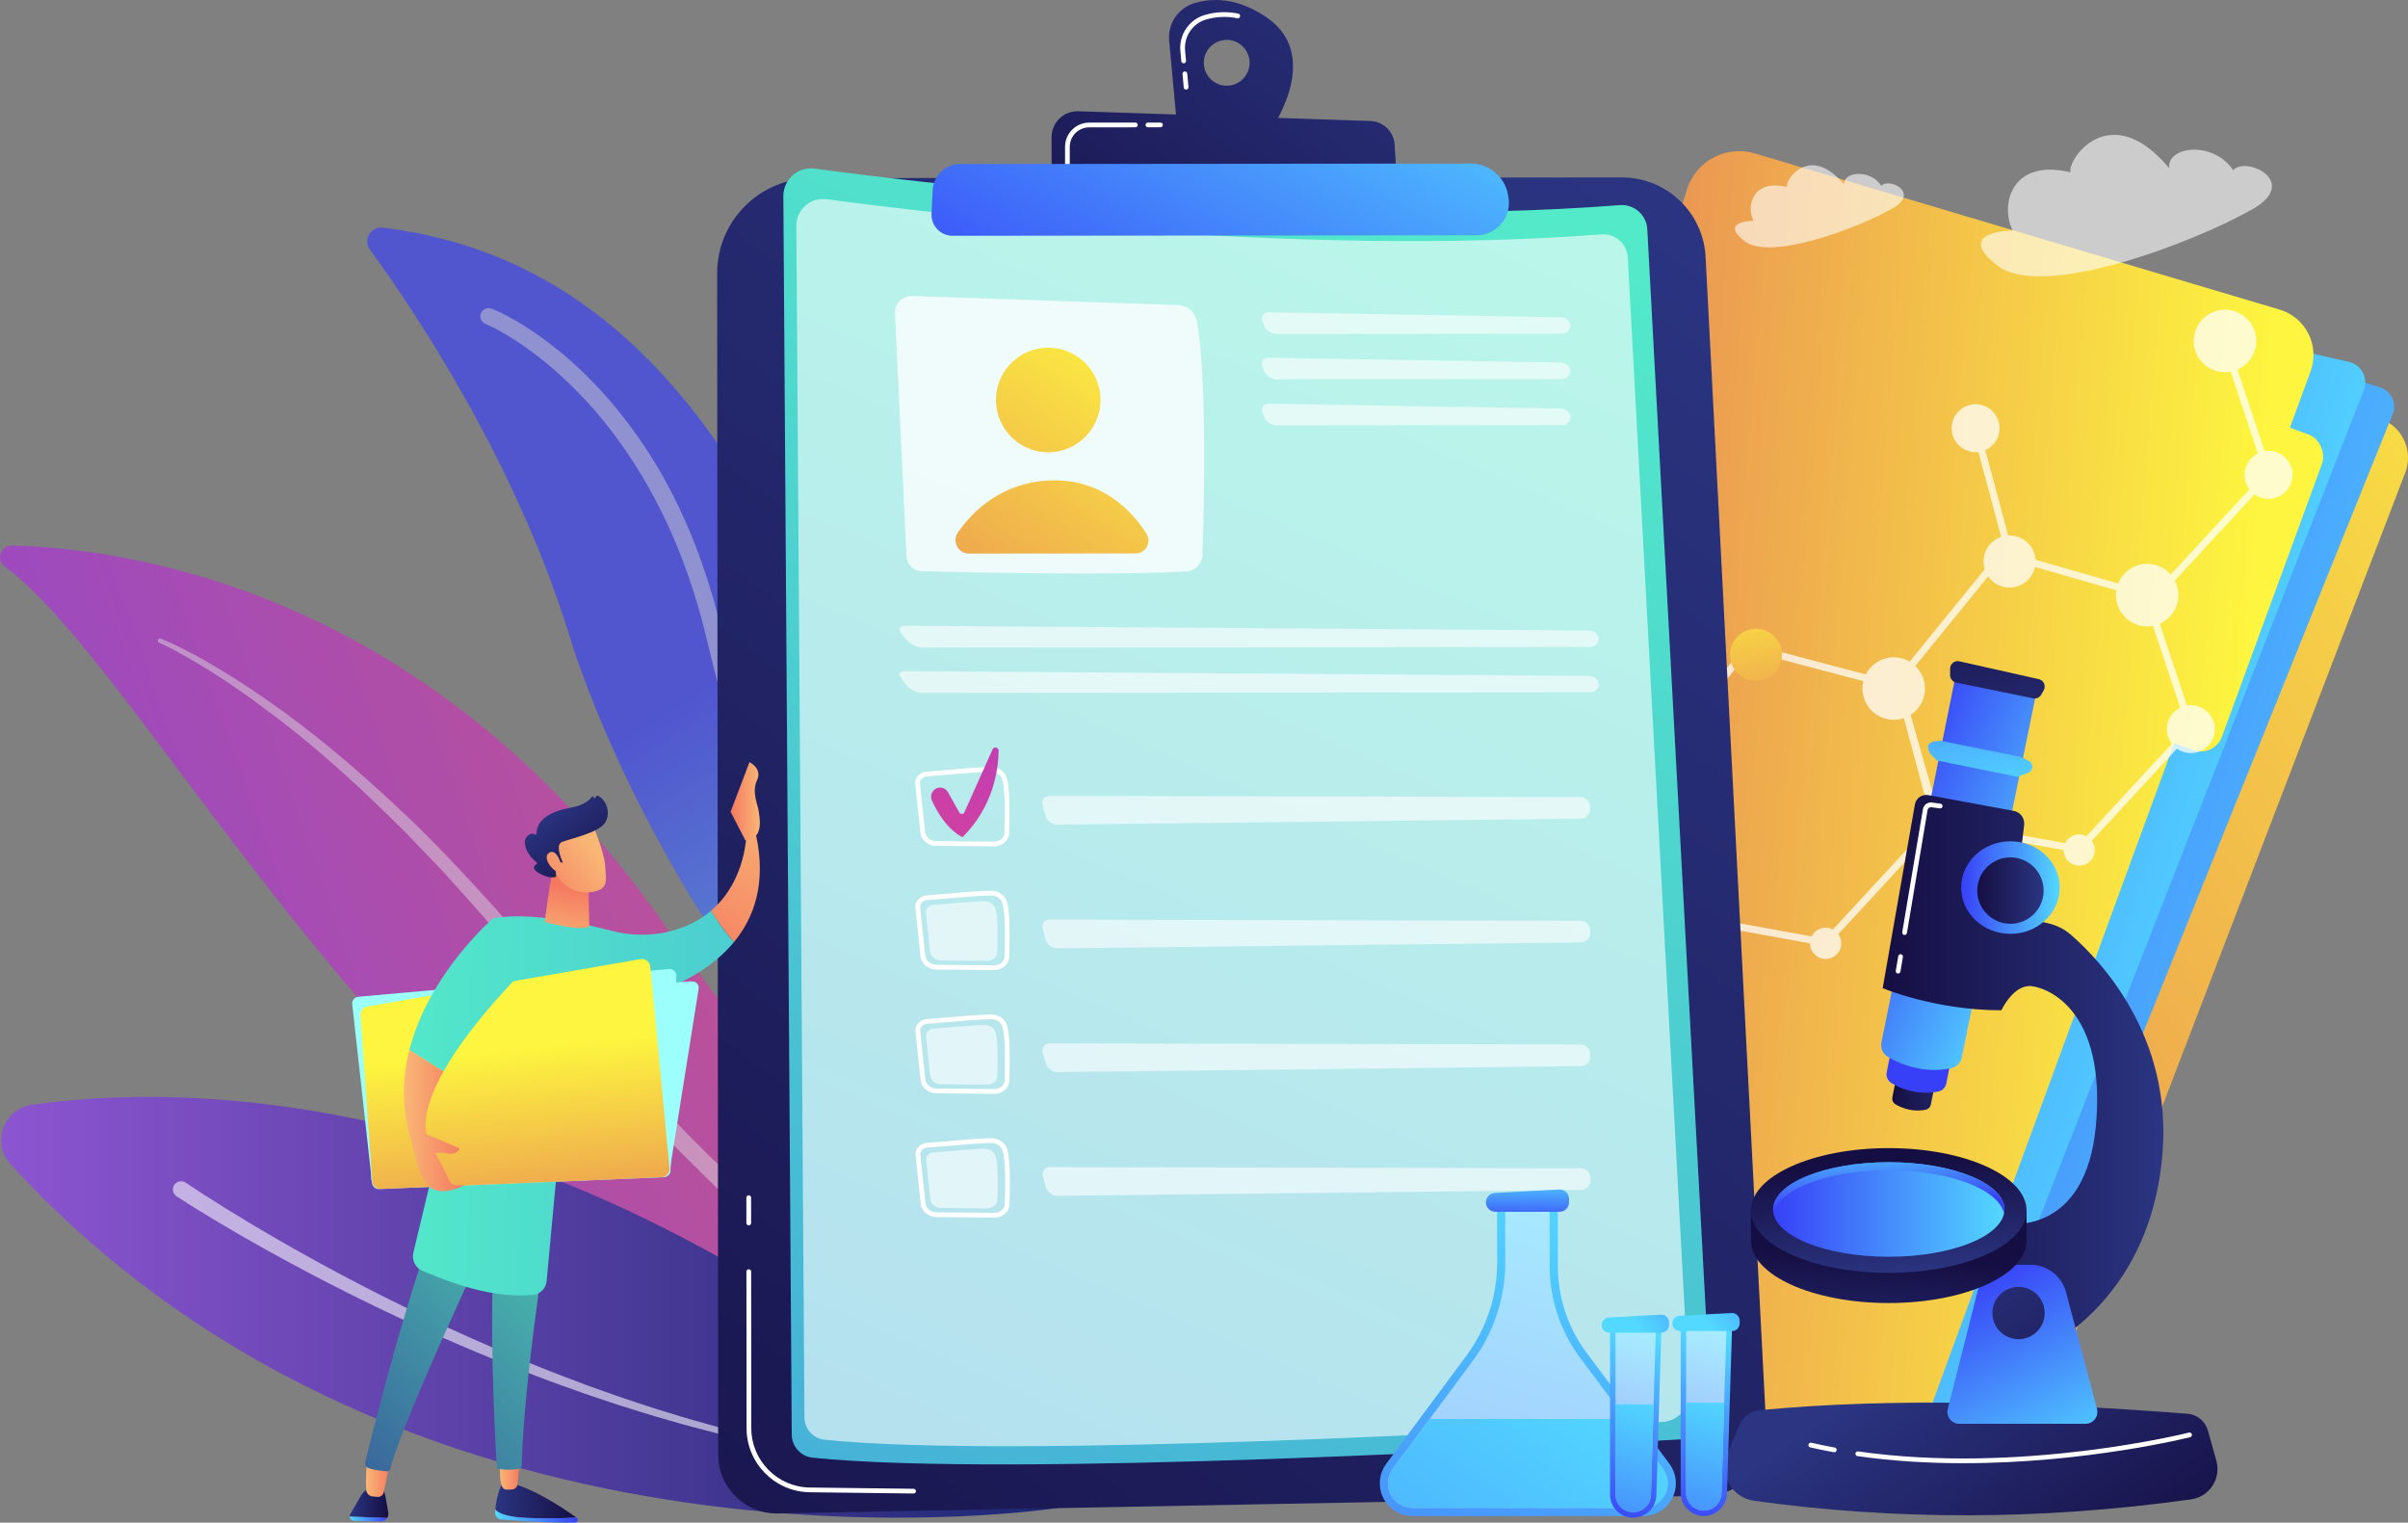<svg xmlns="http://www.w3.org/2000/svg" xmlns:xlink="http://www.w3.org/1999/xlink" id="global" viewBox="69.9 253.7 1016.37 642.62"><rect x="69.9" y="253.7" width="1016.37" height="642.62" fill="#808080" stroke="none"/><defs><style>.cls-1{fill:url(#New_Gradient_Swatch);}.cls-2{fill:url(#linear-gradient);}.cls-3,.cls-4,.cls-5,.cls-6,.cls-7,.cls-8{fill:#fff;}.cls-9{fill:url(#linear-gradient-8);}.cls-10{fill:url(#linear-gradient-9);}.cls-11{fill:url(#linear-gradient-3);}.cls-12{fill:url(#linear-gradient-4);}.cls-13{fill:url(#linear-gradient-2);}.cls-14{fill:url(#linear-gradient-6);}.cls-15{fill:url(#linear-gradient-7);}.cls-16{fill:url(#linear-gradient-5);}.cls-17{opacity:.4;}.cls-18{opacity:.66;}.cls-19,.cls-4{opacity:.6;}.cls-20{opacity:.74;}.cls-21{fill:url(#linear-gradient-59);}.cls-22{fill:url(#linear-gradient-57);}.cls-23{fill:url(#linear-gradient-58);}.cls-24{fill:url(#linear-gradient-55);}.cls-25{fill:url(#linear-gradient-56);}.cls-26{fill:url(#linear-gradient-53);}.cls-27{fill:url(#linear-gradient-54);}.cls-28{fill:url(#linear-gradient-51);}.cls-29{fill:url(#linear-gradient-52);}.cls-30{fill:url(#linear-gradient-50);}.cls-31{fill:url(#linear-gradient-60);}.cls-32{fill:url(#linear-gradient-61);}.cls-33{fill:url(#linear-gradient-41);}.cls-34{fill:url(#linear-gradient-40);}.cls-35{fill:url(#linear-gradient-43);}.cls-36{fill:url(#linear-gradient-42);}.cls-37{fill:url(#linear-gradient-45);}.cls-38{fill:url(#linear-gradient-46);}.cls-39{fill:url(#linear-gradient-44);}.cls-40{fill:url(#linear-gradient-49);}.cls-41{fill:url(#linear-gradient-47);}.cls-42{fill:url(#linear-gradient-48);}.cls-43{fill:url(#linear-gradient-14);}.cls-44{fill:url(#linear-gradient-18);}.cls-45{fill:url(#linear-gradient-22);}.cls-46{fill:url(#linear-gradient-20);}.cls-47{fill:url(#linear-gradient-21);}.cls-48{fill:url(#linear-gradient-23);}.cls-49{fill:url(#linear-gradient-15);}.cls-50{fill:url(#linear-gradient-19);}.cls-51{fill:url(#linear-gradient-16);}.cls-52{fill:url(#linear-gradient-17);}.cls-53{fill:url(#linear-gradient-13);}.cls-54{fill:url(#linear-gradient-12);}.cls-55{fill:url(#linear-gradient-10);}.cls-56{fill:url(#linear-gradient-11);}.cls-57{fill:url(#linear-gradient-27);}.cls-58{fill:url(#linear-gradient-24);}.cls-59{fill:url(#linear-gradient-26);}.cls-60{fill:url(#linear-gradient-38);}.cls-61{fill:url(#linear-gradient-35);}.cls-62{fill:url(#linear-gradient-37);}.cls-63{fill:url(#linear-gradient-34);}.cls-64{fill:url(#linear-gradient-39);}.cls-65{fill:url(#linear-gradient-36);}.cls-66{fill:url(#linear-gradient-25);}.cls-67{fill:url(#linear-gradient-28);}.cls-68{fill:url(#linear-gradient-29);}.cls-69{fill:url(#linear-gradient-33);}.cls-70{fill:url(#linear-gradient-30);}.cls-71{fill:url(#linear-gradient-32);}.cls-72{fill:url(#linear-gradient-31);}.cls-5{opacity:.56;}.cls-6{opacity:.49;}.cls-7{opacity:.78;}.cls-8{opacity:.47;}</style><linearGradient id="linear-gradient" x1="525.89" y1="766.82" x2="381.89" y2="534.82" gradientUnits="userSpaceOnUse"><stop offset="0" stop-color="#53d8ff"></stop><stop offset="1" stop-color="#3840f7"></stop></linearGradient><linearGradient id="linear-gradient-2" x1="-614.26" y1="404.4" x2="-1199.23" y2="1172.37" gradientTransform="translate(1984.38 304.35) rotate(20.13)" gradientUnits="userSpaceOnUse"><stop offset="0" stop-color="#fdf53f"></stop><stop offset="1" stop-color="#d93c65"></stop></linearGradient><linearGradient id="linear-gradient-3" x1="-666.05" y1="647.93" x2="-1127.05" y2="681.93" gradientTransform="translate(1984.38 304.35) rotate(20.13)" xlink:href="#linear-gradient"></linearGradient><linearGradient id="linear-gradient-4" x1="-785.13" y1="654.24" x2="-1170.13" y2="673.24" gradientTransform="translate(1984.38 304.35) rotate(20.13)" xlink:href="#linear-gradient"></linearGradient><linearGradient id="linear-gradient-5" x1="-808.87" y1="619.49" x2="-1294.86" y2="752.99" xlink:href="#linear-gradient-2"></linearGradient><linearGradient id="linear-gradient-6" x1="-837.05" y1="516.9" x2="-1323.05" y2="650.4" gradientTransform="translate(1857.32 -18.37)" xlink:href="#linear-gradient-2"></linearGradient><linearGradient id="linear-gradient-7" x1="255.53" y1="1602.75" x2="668.78" y2="1602.75" gradientTransform="translate(-616.99 -690.03) rotate(-19.42)" gradientUnits="userSpaceOnUse"><stop offset="0" stop-color="#a737d5"></stop><stop offset="1" stop-color="#ef497a"></stop></linearGradient><linearGradient id="New_Gradient_Swatch" x1="70.42" y1="805.42" x2="516.37" y2="805.42" gradientUnits="userSpaceOnUse"><stop offset="0" stop-color="#8d55d1"></stop><stop offset="1" stop-color="#1c2873"></stop></linearGradient><linearGradient id="linear-gradient-8" x1="-240.63" y1="436.45" x2="-338.37" y2="681.36" gradientTransform="translate(760.72 159.88) rotate(-3.07)" xlink:href="#linear-gradient-7"></linearGradient><linearGradient id="linear-gradient-9" x1="882.68" y1="443.73" x2="825.97" y2="526.15" gradientTransform="translate(-121.62 212.94) rotate(-9.19)" gradientUnits="userSpaceOnUse"><stop offset="0" stop-color="#fdf53f"></stop><stop offset=".66" stop-color="#e57a58"></stop><stop offset="1" stop-color="#d93c65"></stop></linearGradient><linearGradient id="linear-gradient-10" x1="561.51" y1="165.25" x2="19.88" y2="876.66" gradientTransform="translate(239.52 174.25) rotate(-.05)" gradientUnits="userSpaceOnUse"><stop offset="0" stop-color="#2b3582"></stop><stop offset="1" stop-color="#150e42"></stop></linearGradient><linearGradient id="linear-gradient-11" x1="2310.23" y1="1300.87" x2="1840.81" y2="1751.85" gradientTransform="translate(-1924.89 26.52) rotate(-22.73)" gradientUnits="userSpaceOnUse"><stop offset="0" stop-color="#53eac9"></stop><stop offset="1" stop-color="#45aed8"></stop></linearGradient><linearGradient id="linear-gradient-12" x1="299.04" y1="209.14" x2="132.52" y2="457.05" gradientTransform="translate(469.63 56.12) rotate(41)" xlink:href="#linear-gradient-2"></linearGradient><linearGradient id="linear-gradient-13" x1="327.48" y1="228.25" x2="160.96" y2="476.15" gradientTransform="translate(239.52 174.25) rotate(-.05)" xlink:href="#linear-gradient-2"></linearGradient><linearGradient id="linear-gradient-14" x1="296.49" y1="311.5" x2="172.07" y2="523.86" gradientTransform="translate(239.52 174.25) rotate(-.05)" xlink:href="#linear-gradient-7"></linearGradient><linearGradient id="linear-gradient-15" x1="403.22" y1="36.24" x2="246.06" y2="242.98" xlink:href="#linear-gradient-10"></linearGradient><linearGradient id="linear-gradient-16" x1="420.46" y1="49.35" x2="263.3" y2="256.09" xlink:href="#linear-gradient-10"></linearGradient><linearGradient id="linear-gradient-17" x1="400.65" y1="61.99" x2="292.14" y2="261.25" gradientTransform="translate(239.52 174.25) rotate(-.05)" xlink:href="#linear-gradient"></linearGradient><linearGradient id="linear-gradient-18" x1="-4148.47" y1="828.39" x2="-4225.18" y2="941.44" gradientTransform="translate(-3274.77) rotate(-180) scale(1 -1)" xlink:href="#linear-gradient-10"></linearGradient><linearGradient id="linear-gradient-19" x1="-4176.8" y1="676.17" x2="-4143.35" y2="676.17" gradientTransform="translate(-3274.77) rotate(-180) scale(1 -1)" xlink:href="#linear-gradient-10"></linearGradient><linearGradient id="linear-gradient-20" x1="-4123.86" y1="787.54" x2="-4127.89" y2="773.81" gradientTransform="translate(-3274.77) rotate(-180) scale(1 -1)" xlink:href="#linear-gradient"></linearGradient><linearGradient id="linear-gradient-21" x1="-4212.43" y1="639.95" x2="-4132.49" y2="605.23" gradientTransform="translate(-3274.77) rotate(-180) scale(1 -1)" xlink:href="#linear-gradient"></linearGradient><linearGradient id="linear-gradient-22" x1="-4195.05" y1="588.84" x2="-4179.71" y2="488.72" gradientTransform="translate(-3274.77) rotate(-180) scale(1 -1)" xlink:href="#linear-gradient-10"></linearGradient><linearGradient id="linear-gradient-23" x1="-4183.16" y1="590.66" x2="-4167.82" y2="490.54" gradientTransform="translate(-3274.77) rotate(-180) scale(1 -1)" xlink:href="#linear-gradient"></linearGradient><linearGradient id="linear-gradient-24" x1="-4257.78" y1="712.32" x2="-4139.32" y2="712.32" gradientTransform="translate(-3274.77) rotate(-180) scale(1 -1)" xlink:href="#linear-gradient-10"></linearGradient><linearGradient id="linear-gradient-25" x1="-4219.83" y1="874.73" x2="-4174.61" y2="793.98" gradientTransform="translate(-3274.77) rotate(-180) scale(1 -1)" xlink:href="#linear-gradient"></linearGradient><linearGradient id="linear-gradient-26" x1="-4171.54" y1="773.62" x2="-4249.06" y2="879.4" gradientTransform="translate(-2978.84 -938.24) rotate(-166.78) scale(1 -1)" xlink:href="#linear-gradient-10"></linearGradient><linearGradient id="linear-gradient-27" x1="-4136.89" y1="835.37" x2="-4140.84" y2="784.41" gradientTransform="translate(-3274.77) rotate(-180) scale(1 -1)" xlink:href="#linear-gradient-10"></linearGradient><linearGradient id="linear-gradient-28" x1="-4144.17" y1="792.98" x2="-4140.22" y2="744.17" gradientTransform="translate(-3274.77) rotate(-180) scale(1 -1)" xlink:href="#linear-gradient-10"></linearGradient><linearGradient id="linear-gradient-29" x1="-4190.69" y1="764.14" x2="-4093.04" y2="764.14" gradientTransform="translate(-3274.77) rotate(-180) scale(1 -1)" xlink:href="#linear-gradient"></linearGradient><linearGradient id="linear-gradient-30" x1="-4140.15" y1="734.06" x2="-4141.76" y2="762.32" gradientTransform="translate(-3274.77) rotate(-180) scale(1 -1)" xlink:href="#linear-gradient"></linearGradient><linearGradient id="linear-gradient-31" x1="-4214.04" y1="628.28" x2="-4172.44" y2="628.28" gradientTransform="translate(-3274.77) rotate(-180) scale(1 -1)" xlink:href="#linear-gradient"></linearGradient><linearGradient id="linear-gradient-32" x1="-4207.25" y1="629.55" x2="-4179.23" y2="629.55" gradientTransform="translate(-1601.44 -2780.68) rotate(-135) scale(1 -1)" xlink:href="#linear-gradient-10"></linearGradient><linearGradient id="linear-gradient-33" x1="-5492.97" y1="887.26" x2="-5458.04" y2="887.26" gradientTransform="translate(5771.81)" xlink:href="#linear-gradient-10"></linearGradient><linearGradient id="linear-gradient-34" x1="-5492.97" y1="893.54" x2="-5458.04" y2="893.54" gradientTransform="translate(5771.81)" xlink:href="#linear-gradient"></linearGradient><linearGradient id="linear-gradient-35" x1="-5554.35" y1="887.34" x2="-5537.99" y2="887.34" gradientTransform="translate(5771.81)" xlink:href="#linear-gradient-10"></linearGradient><linearGradient id="linear-gradient-36" x1="-5554.35" y1="894.78" x2="-5538.47" y2="894.78" gradientTransform="translate(5771.81)" xlink:href="#linear-gradient"></linearGradient><linearGradient id="linear-gradient-37" x1="-5547.43" y1="876.07" x2="-5536.82" y2="876.07" gradientTransform="translate(5771.81)" gradientUnits="userSpaceOnUse"><stop offset="0" stop-color="#f9b776"></stop><stop offset="1" stop-color="#f47960"></stop></linearGradient><linearGradient id="linear-gradient-38" x1="-5491.2" y1="875.37" x2="-5482.35" y2="875.37" xlink:href="#linear-gradient-37"></linearGradient><linearGradient id="linear-gradient-39" x1="-5426.99" y1="738.88" x2="-5597.94" y2="915.25" gradientTransform="translate(5771.81)" gradientUnits="userSpaceOnUse"><stop offset="0" stop-color="#50e7b7"></stop><stop offset="1" stop-color="#323992"></stop></linearGradient><linearGradient id="linear-gradient-40" x1="-5469.2" y1="739.36" x2="-5505.41" y2="786.17" gradientTransform="translate(5771.81)" gradientUnits="userSpaceOnUse"><stop offset="0" stop-color="#cb236d"></stop><stop offset="1" stop-color="#4c246d"></stop></linearGradient><linearGradient id="linear-gradient-41" x1="-2212.8" y1="717.28" x2="-2527.22" y2="723.44" gradientTransform="translate(-1983.41) rotate(-180) scale(1 -1)" xlink:href="#linear-gradient-11"></linearGradient><linearGradient id="linear-gradient-42" x1="-5367.42" y1="593.73" x2="-5411.56" y2="663.05" xlink:href="#linear-gradient-37"></linearGradient><linearGradient id="linear-gradient-43" x1="-5464.35" y1="653.63" x2="-5460.22" y2="628.11" xlink:href="#linear-gradient-37"></linearGradient><linearGradient id="linear-gradient-44" x1="-2637.32" y1="240.49" x2="-2480.37" y2="240.49" gradientTransform="translate(-2207.32 1294.29) rotate(161.5) scale(1 -1)" gradientUnits="userSpaceOnUse"><stop offset="0" stop-color="#9cfffb"></stop><stop offset="1" stop-color="#9bfffa"></stop></linearGradient><linearGradient id="linear-gradient-45" x1="-2630" y1="239.28" x2="-2480.22" y2="239.28" xlink:href="#linear-gradient-44"></linearGradient><linearGradient id="linear-gradient-46" x1="-2552.75" y1="224.41" x2="-2520.91" y2="367.18" gradientTransform="translate(-2207.32 1294.29) rotate(161.5) scale(1 -1)" xlink:href="#linear-gradient-2"></linearGradient><linearGradient id="linear-gradient-47" x1="-2212.52" y1="672.82" x2="-2529.38" y2="679.03" gradientTransform="translate(-1983.41) rotate(-180) scale(1 -1)" xlink:href="#linear-gradient-11"></linearGradient><linearGradient id="linear-gradient-48" x1="-5531.45" y1="726.64" x2="-5505.89" y2="726.64" xlink:href="#linear-gradient-37"></linearGradient><linearGradient id="linear-gradient-49" x1="-5450.71" y1="611.81" x2="-5478.9" y2="633.38" xlink:href="#linear-gradient-37"></linearGradient><linearGradient id="linear-gradient-50" x1="-5470.51" y1="594.78" x2="-5444.98" y2="627.65" gradientTransform="translate(5771.81)" xlink:href="#linear-gradient-10"></linearGradient><linearGradient id="linear-gradient-51" x1="-5454.2" y1="607.23" x2="-5482.4" y2="628.81" xlink:href="#linear-gradient-37"></linearGradient><linearGradient id="linear-gradient-52" x1="-2374.02" y1="591.82" x2="-2361.68" y2="591.82" gradientTransform="translate(-1983.41) rotate(-180) scale(1 -1)" xlink:href="#linear-gradient-37"></linearGradient><linearGradient id="linear-gradient-53" x1="750.34" y1="761.6" x2="651.25" y2="1090.62" xlink:href="#linear-gradient"></linearGradient><linearGradient id="linear-gradient-54" x1="714.76" y1="750.62" x2="714.48" y2="770.71" xlink:href="#linear-gradient"></linearGradient><linearGradient id="linear-gradient-55" x1="743.41" y1="835.96" x2="497.37" y2="1211.79" xlink:href="#linear-gradient"></linearGradient><linearGradient id="linear-gradient-56" x1="798.6" y1="818.14" x2="774.77" y2="896.36" xlink:href="#linear-gradient"></linearGradient><linearGradient id="linear-gradient-57" x1="790.51" y1="811.76" x2="838.17" y2="770.29" xlink:href="#linear-gradient"></linearGradient><linearGradient id="linear-gradient-58" x1="795.65" y1="843.39" x2="764.18" y2="947.87" xlink:href="#linear-gradient"></linearGradient><linearGradient id="linear-gradient-59" x1="768.8" y1="818.84" x2="744.96" y2="897.05" xlink:href="#linear-gradient"></linearGradient><linearGradient id="linear-gradient-60" x1="760.7" y1="812.46" x2="808.36" y2="770.99" xlink:href="#linear-gradient"></linearGradient><linearGradient id="linear-gradient-61" x1="765.84" y1="844.08" x2="734.37" y2="948.57" xlink:href="#linear-gradient"></linearGradient></defs><g class="cls-18"><path class="cls-2" d="m629.47,803.16s-107.4-22.96-158.14-144.69c-49.31-118.32-89.89-290.61-239.91-308.68-5.05-.61-8.41,5.11-5.41,9.22,17.74,24.3,61.16,88.44,84.09,162.54,29.26,94.6,147,307.24,319.37,281.6Z"></path><path class="cls-8" d="m277.28,383.93l.64.24.51.21c.34.14.67.28.98.42.64.28,1.26.58,1.87.87,1.23.6,2.43,1.21,3.61,1.86,2.38,1.27,4.68,2.65,6.93,4.09,4.51,2.88,8.83,6.01,12.99,9.34,8.33,6.64,15.92,14.16,22.84,22.22,6.89,8.09,13.11,16.72,18.64,25.76,5.53,9.05,10.27,18.54,14.4,28.27,4.12,9.74,7.57,19.73,10.48,29.87l2.08,7.63,1.82,7.69c.62,2.58,1.16,5.05,1.74,7.59.56,2.52,1.14,5.04,1.79,7.54,4.95,20.06,11.34,39.78,18.92,59.04,3.75,9.65,7.94,19.12,12.3,28.51,4.39,9.38,9.15,18.58,14.11,27.67,5,9.07,10.31,17.97,15.87,26.72,5.62,8.71,11.55,17.21,17.76,25.52,6.26,8.26,12.85,16.28,19.75,24.02,6.92,7.72,14.21,15.12,21.83,22.16,7.6,7.06,15.66,13.65,24.09,19.73,8.43,6.08,17.24,11.63,26.46,16.49-9.35-4.59-18.34-9.91-26.96-15.76-8.63-5.86-16.91-12.25-24.76-19.13-7.85-6.88-15.43-14.09-22.56-21.73-7.12-7.65-13.94-15.58-20.43-23.77-6.44-8.23-12.61-16.68-18.47-25.34-5.8-8.7-11.37-17.56-16.6-26.62-5.16-9.1-10.13-18.31-14.72-27.72-4.56-9.42-8.96-18.92-12.91-28.62-7.99-19.35-14.79-39.22-20.15-59.5-.7-2.53-1.33-5.07-1.95-7.62l-1.86-7.61-1.84-7.49-2.09-7.42c-2.92-9.85-6.36-19.53-10.44-28.93-8.16-18.79-18.79-36.49-32-52.04-3.33-3.85-6.76-7.63-10.42-11.17-3.63-3.57-7.38-7.02-11.32-10.22-3.93-3.22-8.02-6.24-12.25-9.01-2.12-1.38-4.27-2.71-6.46-3.94-1.09-.62-2.19-1.21-3.3-1.78-.55-.28-1.1-.56-1.65-.81-.28-.13-.55-.26-.81-.37l-.65-.28-.35-.15c-1.75-.75-2.57-2.78-1.82-4.53.73-1.7,2.66-2.51,4.37-1.88Z"></path></g><path class="cls-13" d="m1058.49,423.26l17.31,7.6c8.56,3.76,12.66,13.58,9.31,22.31l-160.34,418.21c-3.65,9.52-14.36,14.25-23.86,10.54l-120.72-47.21,278.3-411.46Z"></path><path class="cls-11" d="m845.86,345.7l228.6,71.49c4.73,1.48,7.19,6.68,5.34,11.27l-172.71,428.2c-3.69,9.14-14.11,13.52-23.22,9.76l-155.55-64.23,117.55-456.5Z"></path><path class="cls-12" d="m854.51,359.2l206.8,47.22c5.32,1.21,8.31,6.87,6.32,11.95l-169.83,433.49c-2.39,6.11-9.16,9.28-15.38,7.2l-146.9-49.04,119-450.82Z"></path><path class="cls-16" d="m810.55,318.44l221.54,65.93c11.04,3.29,17.02,15.2,13.06,26.02l-163.61,446.26c-3.32,9.05-13.34,13.7-22.39,10.38l-199.69-73.21c-9.42-3.45-14.5-13.67-11.55-23.27l133.96-436.72c3.72-12.14,16.54-19,28.7-15.38Z"></path><rect class="cls-14" x="994.05" y="429.92" width="35.86" height="141.84" rx="9.52" ry="9.52" transform="translate(234.25 -317.74) rotate(20.13)"></rect><g class="cls-20"><path class="cls-15" d="m71.85,492.73c-3.79-2.82-1.66-8.87,3.07-8.77,48.01,1.09,176.34,18.2,275.62,160.24,124.56,178.21,210.61,206.81,284.35,205.19,0,0-72.29,34.51-161.65,7.32-219.39-66.76-333.91-313.81-401.38-363.98Z"></path><path class="cls-8" d="m137.79,523.24c9.46,3.94,18.31,8.88,26.95,14.2l3.26,1.97,3.19,2.08,6.37,4.15c4.17,2.88,8.32,5.79,12.45,8.74,16.38,11.98,31.79,25.22,46.61,39.05,14.96,13.71,28.72,28.63,42.37,43.62l9.89,11.55,4.95,5.77,2.47,2.89,2.37,2.97,18.97,23.71c24.81,31.54,52.85,60.53,83.37,86.62,3.8,3.27,7.57,6.6,11.5,9.71,3.91,3.15,7.77,6.37,11.71,9.47l11.94,9.18,12.15,8.9c4.06,2.95,8.21,5.77,12.31,8.66,4.14,2.83,8.33,5.6,12.52,8.36,4.23,2.69,8.44,5.42,12.73,8,2.13,1.33,4.28,2.61,6.43,3.87,2.14,1.28,4.34,2.52,6.46,3.7l.08.05c1.67.93,2.28,3.03,1.35,4.7-.92,1.66-3,2.26-4.66,1.37-9.09-4.88-17.72-10.12-26.33-15.57-4.26-2.76-8.52-5.53-12.74-8.36-4.17-2.89-8.4-5.71-12.53-8.66-16.57-11.75-32.51-24.36-47.9-37.61-7.78-6.52-15.19-13.48-22.64-20.38-3.69-3.49-7.24-7.12-10.87-10.68l-5.41-5.36c-1.81-1.78-3.49-3.69-5.25-5.52l-10.42-11.12-1.3-1.39-1.25-1.44-2.49-2.88-4.98-5.76-4.98-5.76c-.82-.97-1.68-1.91-2.47-2.9l-2.37-2.99-9.46-11.95c-3.18-3.99-6.23-7.95-9.32-11.93l-9.25-11.92-2.31-2.98-2.41-2.9-4.82-5.8-9.65-11.6-10.03-11.26c-3.36-3.74-6.64-7.56-10.17-11.14l-10.42-10.9c-1.71-1.84-3.52-3.59-5.31-5.35l-5.38-5.29c-14.38-14.04-29.37-27.51-45.33-39.75-4-3.04-8.03-6.04-12.08-9.03l-6.19-4.3-3.1-2.15-3.16-2.05c-2.12-1.35-4.2-2.76-6.35-4.06l-6.46-3.87c-4.37-2.45-8.77-4.96-13.3-6.97l-.04-.02c-.47-.21-.68-.76-.47-1.22.2-.46.74-.67,1.21-.48Z"></path></g><path class="cls-1" d="m83.38,719.95c63.97-9.14,237.61-12.03,432.99,170.15,0,0-270.3,42.38-441.95-144.97-8.22-8.97-3.09-23.46,8.95-25.18Z"></path><path class="cls-5" d="m148.32,752.82c5.74,3.89,11.73,7.69,17.7,11.39,5.98,3.71,12.03,7.33,18.12,10.87,12.18,7.09,24.53,13.89,37.04,20.39,25.03,12.99,50.64,24.9,76.86,35.32,6.54,2.66,13.15,5.1,19.75,7.59l9.97,3.55c3.32,1.2,6.66,2.31,10.02,3.41,3.36,1.09,6.68,2.27,10.06,3.28l10.12,3.1c3.37,1.03,6.78,1.93,10.18,2.9l5.09,1.43,5.12,1.32c13.64,3.64,27.47,6.51,41.35,9.04l10.45,1.73c3.48.58,6.99.96,10.49,1.45l5.25.69c1.75.23,3.51.36,5.27.54l10.54,1.02h.02c.3.03.51.29.48.59-.03.29-.29.51-.58.49l-10.59-.84c-1.76-.15-3.53-.25-5.29-.45l-5.28-.6c-3.51-.43-7.05-.75-10.55-1.27l-10.51-1.55c-13.98-2.3-27.91-4.95-41.67-8.36l-5.17-1.23-5.14-1.35c-3.42-.92-6.87-1.76-10.27-2.74l-10.22-2.94c-3.41-.96-6.77-2.08-10.16-3.12-3.39-1.05-6.77-2.1-10.12-3.25l-10.08-3.39c-6.68-2.38-13.37-4.73-19.98-7.28-26.53-10.02-52.48-21.55-77.89-34.18-12.7-6.33-25.25-12.95-37.64-19.88-6.2-3.46-12.35-7-18.45-10.64-6.11-3.65-12.14-7.32-18.17-11.26-1.6-1.05-2.05-3.19-1.01-4.79,1.05-1.6,3.19-2.05,4.79-1.01.01,0,.02.02.03.02l.06.04Z"></path><g class="cls-17"><path class="cls-9" d="m619.45,864.83s-73.95-39.07-83.6-128.92c-9.38-87.34-.02-207.45-106.5-253.01-3.59-1.53-7.36,1.39-6.09,4.72,7.54,19.66,24.93,70.77,24.94,123.68,0,67.53,38.33,231.08,171.26,253.54Z"></path><path class="cls-8" d="m455.73,514.24l.42.3.33.25.6.47c.39.31.77.62,1.14.94.74.63,1.46,1.26,2.16,1.91,1.42,1.28,2.74,2.64,4.06,4,2.6,2.75,5.04,5.63,7.33,8.63,2.28,3,4.42,6.1,6.41,9.29,1.96,3.21,3.79,6.5,5.46,9.87,3.36,6.73,6.06,13.77,8.19,20.96,2.13,7.2,3.56,14.58,4.46,22.01.89,7.43,1.21,14.9,1.05,22.35l-.21,5.58-.43,5.56c-.14,1.88-.31,3.62-.47,5.43-.17,1.79-.32,3.58-.42,5.38-.51,7.18-.66,14.4-.58,21.61.06,7.22.45,14.43,1.08,21.63.6,7.2,1.52,14.38,2.67,21.52,1.12,7.15,2.57,14.24,4.23,21.28,1.62,7.05,3.57,14.03,5.74,20.94,2.15,6.92,4.65,13.72,7.38,20.44,2.71,6.72,5.78,13.3,9.11,19.74,1.63,3.24,3.45,6.38,5.21,9.55,1.87,3.11,3.69,6.25,5.71,9.27,7.87,12.21,17.22,23.48,27.85,33.48-11.1-9.47-20.92-20.48-29.33-32.48-2.15-2.97-4.12-6.06-6.12-9.13-1.91-3.13-3.83-6.25-5.59-9.47-3.58-6.4-6.89-12.96-9.85-19.68-2.98-6.71-5.73-13.53-8.13-20.47-2.42-6.94-4.63-13.95-6.48-21.07-1.86-7.11-3.5-14.29-4.81-21.53-1.34-7.23-2.45-14.51-3.23-21.84-.81-7.32-1.38-14.67-1.62-22.04-.26-7.37-.28-14.75.07-22.13.05-1.85.17-3.69.3-5.53l.36-5.48.34-5.35.13-5.35c.06-7.13-.33-14.26-1.27-21.31-.92-7.05-2.44-14-4.43-20.79-2-6.79-4.53-13.43-7.68-19.76-3.14-6.33-6.83-12.39-11-18.07-2.1-2.83-4.34-5.56-6.7-8.15-1.2-1.28-2.4-2.55-3.65-3.76-.62-.61-1.25-1.2-1.89-1.77-.32-.29-.64-.56-.95-.83l-.46-.38-.35-.28-.29-.24c-1.49-1.19-1.73-3.36-.54-4.85,1.15-1.43,3.21-1.7,4.69-.66Z"></path></g><g class="cls-20"><rect class="cls-3" x="910.25" y="432.98" width="3" height="61.84" transform="translate(-89.16 252.54) rotate(-15.04)"></rect><polygon class="cls-3" points="1029.09 454.1 981.35 505.77 979.15 503.73 1025.68 453.36 1007.25 398.01 1010.1 397.07 1029.09 454.1"></polygon><circle class="cls-3" cx="903.74" cy="434.35" r="10.11" transform="translate(-28.59 803.37) rotate(-47.26)"></circle><circle class="cls-3" cx="1027.4" cy="454.04" r="10.11" transform="translate(-3.31 900.52) rotate(-47.26)"></circle><circle class="cls-3" cx="1008.99" cy="397.53" r="13.19" transform="translate(32.28 868.84) rotate(-47.26)"></circle><path class="cls-3" d="m996.31,561.48l-48.3,52.27-62.22-11.3-16.49-61.37,45.02-55.36,62.76,17.99,19.24,57.78Zm-49.38,49.03l45.98-49.76-18.18-54.6-59.33-17.01-42.8,52.64,15.6,58.06,58.73,10.67Z"></path><circle class="cls-3" cx="918.1" cy="490.72" r="10.99" transform="translate(-117.6 595.79) rotate(-33.92)"></circle><path class="cls-3" d="m951.96,607.59c2.67,2.47,2.84,6.64.37,9.32s-6.64,2.84-9.32.37-2.84-6.64-.37-9.32,6.64-2.84,9.32-.37Z"></path><circle class="cls-3" cx="994.62" cy="561.42" r="10.11"></circle><circle class="cls-3" cx="976.21" cy="504.91" r="13.19" transform="translate(-73.3 831.16) rotate(-44.62)"></circle><path class="cls-3" d="m889.27,600.89l-48.27,52.24-62.22-11.3-16.49-61.38,45-55.35,65.27,17.24,16.71,58.54Zm-49.35,48.99l46.01-49.79-15.78-55.28-61.74-16.31-42.81,52.65,15.6,58.06,58.73,10.67Z"></path><circle class="cls-3" cx="763.95" cy="581.12" r="10.11" transform="translate(-181.31 747.86) rotate(-47.26)"></circle><circle class="cls-10" cx="811.08" cy="530.1" r="10.99" transform="translate(-154.31 613.04) rotate(-38.08)"></circle><path class="cls-3" d="m844.95,646.98c2.67,2.47,2.84,6.64.37,9.32s-6.64,2.84-9.32.37c-2.67-2.47-2.84-6.64-.37-9.32s6.64-2.84,9.32-.37Z"></path><circle class="cls-3" cx="887.61" cy="600.8" r="10.11" transform="translate(-156.03 845.02) rotate(-47.26)"></circle><circle class="cls-3" cx="780.29" cy="640.51" r="10.11" transform="translate(-224.64 544.48) rotate(-33.92)"></circle><circle class="cls-3" cx="869.2" cy="544.29" r="13.19"></circle></g><path class="cls-4" d="m919.44,351.01c-5.46-10.67-.7-30.65,24.39-24.59-1.51-5.47,16.78-31.61,41.68-1.7-1.31-9.12,18.25-12.03,26.99.81,5.38-6.15,28.42,4.93,8.15,16.44-25.88,14.69-89.06,38.39-107.78,23.74-18.72-14.65,6.56-14.7,6.56-14.7Z"></path><path class="cls-4" d="m810,346.89c-3.17-6.19-.41-17.79,14.15-14.27-.88-3.18,9.74-18.34,24.19-.99-.76-5.3,10.59-6.98,15.66.47,3.12-3.57,16.49,2.86,4.73,9.54-15.02,8.52-51.68,22.28-62.54,13.78-10.86-8.5,3.81-8.53,3.81-8.53Z"></path><path class="cls-55" d="m412.73,328.88l341.69-.3c18.85-.02,34.41,14.74,35.38,33.57l25.66,495.36c.76,14.73-10.82,27.17-25.57,27.45l-391.61,7.47c-13.86.26-25.24-10.89-25.25-24.75l-.44-498.57c-.02-22.19,17.95-40.2,40.14-40.21Z"></path><path class="cls-3" d="m455.5,884.01h-.01l-43.82-.53c-14.69-.18-26.65-12.27-26.66-26.96l-.06-66.16c0-.55.45-1,1-1h0c.55,0,1,.45,1,1l.06,66.16c.01,13.6,11.09,24.8,24.68,24.96l43.82.53c.55,0,.99.46.99,1.01,0,.55-.45.99-1,.99Z"></path><path class="cls-3" d="m385.93,758.15h0c.55,0,1,.45,1,1v10.71c0,.55-.45,1-1,1h0c-.55,0-1-.45-1-1v-10.71c0-.55.45-1,1-1Z"></path><path class="cls-56" d="m413.77,324.86c46.67,6.29,207.14,25.71,339.79,15.41,6.05-.47,11.3,4.11,11.63,10.17l26.89,497.56c.37,6.82-4.84,12.66-11.66,13.07-55.79,3.35-285.56,16.32-367.53,7.81-4.99-.52-8.78-4.71-8.81-9.73l-3.54-522.64c-.05-7.1,6.19-12.6,13.23-11.65Z"></path><path class="cls-4" d="m418.78,337.77c44.91,6.05,199.34,24.75,326.99,14.83,5.82-.45,10.88,3.95,11.19,9.79l25.87,478.83c.35,6.57-4.65,12.18-11.22,12.58-53.69,3.23-274.81,15.7-353.69,7.51-4.8-.5-8.45-4.54-8.48-9.36l-3.41-502.96c-.05-6.83,5.96-12.13,12.73-11.21Z"></path><path class="cls-7" d="m447.65,385.86l4.86,102.66c.16,3.41,2.92,6.13,6.34,6.22,19.01.52,78.26,1.91,111.71.14,3.78-.2,6.77-3.26,6.9-7.05.62-19.25,1.97-75.29-2.44-98.71-.71-3.78-3.97-6.55-7.81-6.68l-112.38-3.83c-4.05-.14-7.36,3.21-7.17,7.26Z"></path><circle class="cls-54" cx="512.35" cy="422.51" r="22.07" transform="translate(-151.5 440.34) rotate(-41.05)"></circle><path class="cls-53" d="m478.89,487.33l70.31-.06c4.31,0,6.89-4.77,4.56-8.4-5.98-9.34-18.49-23.06-40.13-22.42-20.86.62-33.21,13.03-39.41,21.93-2.63,3.78.06,8.95,4.67,8.95Z"></path><g class="cls-19"><path class="cls-3" d="m728.82,394.55c2.2,0,3.95-1.55,3.9-3.45-.06-1.89-1.9-3.47-4.1-3.51l-123.24-2.09c-2.2-.04-3.4,1.63-2.67,3.7l.59,1.68c.73,2.07,3.13,3.77,5.33,3.77l120.19-.11Z"></path></g><g class="cls-19"><path class="cls-3" d="m605.39,404.64c-2.2-.04-3.4,1.63-2.67,3.7l.59,1.68c.73,2.07,3.13,3.77,5.33,3.77l120.19-.11c2.2,0,3.95-1.55,3.9-3.45-.06-1.89-1.9-3.47-4.1-3.51l-123.24-2.09Z"></path></g><g class="cls-19"><path class="cls-3" d="m605.41,424.06c-2.2-.04-3.4,1.63-2.67,3.7l.59,1.68c.73,2.07,3.13,3.77,5.33,3.77l120.19-.11c2.2,0,3.95-1.55,3.9-3.45-.06-1.89-1.9-3.47-4.1-3.51l-123.24-2.09Z"></path></g><g class="cls-19"><path class="cls-3" d="m740.91,526.73c2.2,0,3.9-1.55,3.77-3.45-.13-1.89-2.03-3.46-4.23-3.47l-288.71-2.02c-2.2-.02-2.88,1.38-1.51,3.1l2.37,2.97c1.37,1.72,4.29,3.13,6.49,3.12l281.82-.25Z"></path></g><g class="cls-19"><path class="cls-3" d="m451.76,536.93c-2.2-.02-2.88,1.38-1.51,3.1l2.37,2.97c1.37,1.72,4.29,3.13,6.49,3.12l281.82-.25c2.2,0,3.9-1.55,3.77-3.45-.13-1.89-2.03-3.46-4.23-3.47l-288.71-2.02Z"></path></g><path class="cls-3" d="m489.55,610.88h-.06l-24.37-.21c-3.51-.03-6.42-2.45-6.75-5.62l-2.16-20.44c-.13-1.22.25-2.42,1.06-3.39.91-1.08,2.28-1.76,3.77-1.87h0c2.05-.14,4.94-.39,8-.65,6.78-.58,14.47-1.25,18.98-1.31.04,0,.07,0,.11,0,3.23,0,6.01,1.97,6.78,4.82,1.28,4.7,1.17,13.59.94,23.06-.08,3.11-2.9,5.62-6.31,5.62Zm-1.42-31.49s-.05,0-.08,0c-4.44.06-12.43.75-18.84,1.3-3.07.26-5.97.51-8.03.66h0c-.95.07-1.82.49-2.38,1.16-.46.55-.68,1.22-.6,1.89l2.16,20.44c.23,2.16,2.28,3.81,4.78,3.83l24.37.21h.04c2.33,0,4.26-1.64,4.31-3.67.23-9.32.33-18.04-.87-22.48-.53-1.94-2.56-3.34-4.86-3.34Z"></path><g class="cls-19"><path class="cls-3" d="m512.93,589.6c-2.2,0-3.54,1.73-2.98,3.86l1.18,4.44c.56,2.13,2.82,3.85,5.02,3.82l220.99-2.51c2.2-.02,3.96-1.84,3.91-4.04l-.02-1.09c-.05-2.2-1.89-4-4.09-4.01l-224-.47Z"></path></g><path class="cls-43" d="m464.84,586.59h0c1.81-1.06,4.14-.43,5.16,1.4l4.81,8.61c.48.86,1.74.81,2.14-.09l11.9-26.55c.59-1.32,2.57-.88,2.54.57-.11,8.12-2.25,23.55-15.21,36.48,0,0-7.15-2.77-12.92-15.41-.83-1.83-.16-3.99,1.57-5.01Z"></path><path class="cls-3" d="m489.6,663.1h-.06l-24.37-.21c-3.51-.03-6.42-2.45-6.75-5.62l-2.16-20.44c-.13-1.22.25-2.42,1.06-3.39.91-1.08,2.28-1.76,3.77-1.87h0c2.05-.14,4.94-.39,8-.65,6.78-.58,14.47-1.25,18.98-1.31.04,0,.07,0,.11,0,3.23,0,6.01,1.97,6.78,4.82,1.28,4.7,1.17,13.59.94,23.06-.08,3.11-2.9,5.62-6.31,5.62Zm-1.42-31.49s-.05,0-.08,0c-4.44.06-12.43.75-18.84,1.3-3.07.26-5.97.51-8.03.66h0c-.95.07-1.82.49-2.38,1.16-.46.55-.68,1.22-.6,1.89l2.16,20.44c.23,2.16,2.28,3.81,4.78,3.83l24.37.21h.04c2.33,0,4.26-1.64,4.31-3.67.23-9.31.34-18.04-.87-22.48-.53-1.94-2.56-3.34-4.86-3.34Z"></path><path class="cls-4" d="m463.85,635.61c5.12-.35,16.24-1.49,21.52-1.56,2.24-.03,4.2,1.32,4.72,3.26,1.02,3.76.89,11.27.72,18.2-.05,2.07-1.95,3.73-4.28,3.71l-19.47-.17c-2.39-.02-4.38-1.65-4.61-3.78l-1.73-16.34c-.18-1.69,1.23-3.19,3.12-3.32Z"></path><g class="cls-19"><path class="cls-3" d="m512.97,641.82c-2.2,0-3.54,1.73-2.98,3.86l1.18,4.44c.56,2.13,2.82,3.85,5.02,3.82l220.99-2.51c2.2-.03,3.96-1.84,3.91-4.04l-.02-1.09c-.05-2.2-1.89-4-4.09-4.01l-224-.47Z"></path></g><path class="cls-3" d="m489.64,715.32h-.06l-24.37-.21c-3.51-.03-6.42-2.45-6.75-5.62l-2.16-20.44c-.13-1.22.25-2.42,1.06-3.39.91-1.08,2.28-1.76,3.77-1.87h0c2.05-.14,4.95-.39,8.01-.65,6.78-.58,14.46-1.25,18.97-1.31.04,0,.07,0,.11,0,3.23,0,6.01,1.97,6.78,4.82,1.28,4.7,1.17,13.59.94,23.06-.08,3.11-2.9,5.62-6.31,5.62Zm-1.42-31.49s-.05,0-.08,0c-4.44.06-12.42.75-18.83,1.3-3.07.26-5.97.51-8.04.66h0c-.95.07-1.82.49-2.38,1.16-.46.55-.68,1.22-.6,1.89l2.16,20.44c.23,2.16,2.28,3.81,4.78,3.83l24.37.21h.04c2.33,0,4.26-1.64,4.31-3.67.23-9.32.33-18.04-.87-22.48-.53-1.94-2.56-3.34-4.86-3.34Z"></path><path class="cls-4" d="m463.89,687.83c5.12-.35,16.24-1.49,21.52-1.56,2.24-.03,4.2,1.32,4.72,3.26,1.02,3.76.89,11.27.72,18.2-.05,2.07-1.95,3.73-4.28,3.71l-19.47-.17c-2.39-.02-4.38-1.65-4.61-3.78l-1.73-16.34c-.18-1.69,1.23-3.19,3.12-3.32Z"></path><g class="cls-19"><path class="cls-3" d="m513.02,694.04c-2.2,0-3.54,1.73-2.98,3.86l1.18,4.44c.56,2.13,2.82,3.85,5.02,3.82l220.99-2.51c2.2-.02,3.96-1.84,3.91-4.04l-.02-1.09c-.05-2.2-1.89-4-4.09-4.01l-224-.47Z"></path></g><path class="cls-3" d="m489.69,767.55h-.06l-24.37-.21c-3.51-.03-6.42-2.45-6.75-5.62l-2.16-20.44c-.13-1.22.25-2.42,1.06-3.39.91-1.08,2.28-1.76,3.77-1.87h0c2.05-.14,4.94-.39,8.01-.65,6.78-.58,14.46-1.25,18.98-1.31.04,0,.07,0,.11,0,3.23,0,6.01,1.97,6.78,4.82,1.28,4.7,1.17,13.59.94,23.06-.08,3.11-2.9,5.62-6.31,5.62Zm-1.42-31.49s-.05,0-.08,0c-4.44.06-12.42.75-18.83,1.3-3.07.26-5.97.51-8.04.66h0c-.95.07-1.82.49-2.38,1.15-.46.55-.68,1.22-.6,1.9l2.16,20.44c.23,2.16,2.28,3.81,4.78,3.83l24.37.21h.04c2.33,0,4.26-1.64,4.31-3.67.23-9.32.33-18.04-.87-22.49-.53-1.94-2.56-3.34-4.86-3.34Z"></path><path class="cls-4" d="m463.94,740.05c5.12-.35,16.24-1.49,21.52-1.56,2.24-.03,4.2,1.32,4.72,3.26,1.02,3.76.89,11.27.72,18.2-.05,2.07-1.95,3.73-4.28,3.71l-19.47-.17c-2.39-.02-4.38-1.65-4.61-3.78l-1.73-16.34c-.18-1.69,1.23-3.19,3.12-3.32Z"></path><g class="cls-19"><path class="cls-3" d="m513.07,746.27c-2.2,0-3.54,1.73-2.98,3.86l1.18,4.44c.56,2.13,2.82,3.85,5.02,3.82l220.99-2.51c2.2-.02,3.96-1.84,3.91-4.04l-.02-1.09c-.05-2.2-1.89-4-4.09-4.01l-224-.47Z"></path></g><path class="cls-49" d="m604.7,261.17c-12.35-8.58-23.08-8.4-30.63-6.16-6.89,2.04-11.35,8.7-10.69,15.85l3.29,35.56,38.77,3.41s23.48-31.84-.74-48.66Zm-17.02,28.7c-5.34,0-9.67-4.32-9.68-9.66s4.32-9.67,9.66-9.68c5.34,0,9.67,4.32,9.68,9.66,0,5.34-4.32,9.67-9.66,9.68Z"></path><path class="cls-3" d="m570.53,291.52c-.51,0-.95-.39-.99-.91l-.52-5.66c-.05-.55.35-1.04.9-1.09.55-.04,1.04.35,1.09.9l.52,5.66c.05.55-.35,1.04-.9,1.09-.03,0-.06,0-.09,0Zm-1.03-11.1c-.51,0-.95-.39-.99-.91l-.4-4.3c-.63-6.85,3.67-13.23,10.23-15.17,4.64-1.37,9.41-1.57,14.2-.6.54.11.89.64.78,1.18-.11.54-.64.89-1.18.78-4.46-.91-8.91-.72-13.23.55-5.65,1.67-9.35,7.17-8.81,13.07l.4,4.3c.05.55-.35,1.04-.9,1.09-.03,0-.06,0-.09,0Z"></path><path class="cls-51" d="m513.78,329.44l-.02-17.88c0-6.17,5.11-11.12,11.27-10.91l123.27,4.11c5.47.18,9.9,4.5,10.24,9.96l1.05,17.18-145.81-2.46Z"></path><path class="cls-3" d="m554.42,307.43c-.55,0-1-.45-1-1,0-.55.45-1,1-1h5.3c.55,0,1,.44,1,.99,0,.55-.45,1-1,1h-5.3s0,0,0,0Z"></path><path class="cls-3" d="m520.44,323.89c-.55,0-1-.45-1-1v-7.23c-.01-5.62,4.56-10.2,10.18-10.21l19.49-.02h0c.55,0,1,.45,1,1,0,.55-.45,1-1,1l-19.49.02c-4.52,0-8.2,3.69-8.19,8.21v7.23c0,.55-.44,1-.99,1h0Z"></path><path class="cls-52" d="m475.15,322.93l215.55-.2c7.75,0,14.38,5.56,15.71,13.2l.18,1.05c1.46,8.36-4.98,16.02-13.47,16.03l-221.15.2c-5.08,0-9.13-4.24-8.89-9.31l.47-9.9c.29-6.19,5.39-11.06,11.59-11.07Z"></path><path class="cls-44" d="m810.23,887.07c59.44,8.23,120.87,8.32,184.48-.6,7.75-1.09,12.78-8.75,10.67-16.29l-3.55-12.71c-1.11-3.97-4.58-6.83-8.69-7.14-62.51-4.77-123.57-6.9-180.49-1.49-3.84.37-7.17,2.8-8.64,6.36l-5.07,12.21c-3.6,8.67,2,18.36,11.29,19.65Z"></path><path class="cls-50" d="m902.03,633.64l-17.16,86.2c-.22,1.1-1.06,1.96-2.16,2.19-2.52.53-7.36.87-12.73-2.26-1.03-.6-1.58-1.79-1.35-2.96l17.13-86.83,16.27,3.66Z"></path><path class="cls-46" d="m917.95,577.48l-26.57,133.49c-.34,1.7-1.65,3.03-3.34,3.38-3.9.81-11.4,1.34-19.71-3.5-1.6-.93-2.45-2.77-2.09-4.59l26.52-134.46,25.2,5.67Z"></path><path class="cls-47" d="m929.51,545.49l-31.58,154.47c-.46,2.29-2.22,4.09-4.51,4.56-5.26,1.1-15.37,1.81-26.57-4.72-2.16-1.26-3.3-3.73-2.82-6.18l31.5-155.77,33.96,7.64Z"></path><path class="cls-45" d="m932.52,545l-1.02,1.83c-.68,1.23-2.08,1.87-3.45,1.59l-32.48-6.64c-1.5-.31-2.57-1.62-2.57-3.15v-2.7c0-2.06,1.91-3.59,3.92-3.13l33.5,7.52c2.09.47,3.15,2.82,2.1,4.7Z"></path><path class="cls-48" d="m923.16,573.22l-34.02-6.89-2.62.22c-1.25.1-2.34.87-2.87,2.01h0c0,1.54.63,3.01,1.73,4.07l2.11,2.03,34,6.89,4.47-1.71c.64-.24,1.16-.72,1.46-1.33h0c.68-1.36.14-3.01-1.21-3.7l-3.07-1.58Z"></path><path class="cls-58" d="m919.74,640.16l4.51-38.31c.33-2.81-1.58-5.4-4.36-5.91l-36.09-6.68c-2.65-.49-5.19,1.28-5.66,3.93l-13.59,77.54s22.08,9.34,50.1,9.34c0,0,5.09-11.04,12.74-10.19,7.64.85,31.42,11.04,27.17,58.59s-38.21,41.61-38.21,41.61l-14.43,65.38s73.46-12.77,80.67-94.25c4.45-50.3-26.4-82.4-38.54-92.96-2.84-2.47-6.27-4.17-9.95-4.97l-14.35-3.12Z"></path><path class="cls-66" d="m955.01,848.28l-13.1-49.3c-1.8-6.78-7.94-11.49-14.95-11.49h-7.72c-6.95,0-13.02,4.72-14.73,11.47l-12.49,49.39c-.8,3.16,1.59,6.23,4.85,6.23h53.3c3.29,0,5.68-3.11,4.83-6.29Z"></path><circle class="cls-59" cx="921.87" cy="807.86" r="11.04" transform="translate(-160.31 232.21) rotate(-13.22)"></circle><path class="cls-57" d="m816.2,764.56c9.92-8.1,28.99-13.59,50.9-13.59s40.99,5.49,50.9,13.59h7.26v12.74c0,14.54-26.04,26.32-58.16,26.32s-58.16-11.79-58.16-26.32v-12.74h7.26Z"></path><ellipse class="cls-67" cx="867.1" cy="764.56" rx="58.16" ry="26.32"></ellipse><ellipse class="cls-68" cx="867.1" cy="764.14" rx="48.82" ry="19.95"></ellipse><path class="cls-70" d="m867.1,747.58c-25.56,0-46.53,8.03-48.64,18.26-.12-.56-.19-1.13-.19-1.7,0-11.02,21.86-19.95,48.82-19.95s48.82,8.93,48.82,19.95c0,.57-.07,1.14-.19,1.7-2.11-10.22-23.07-18.26-48.64-18.26Z"></path><ellipse class="cls-72" cx="918.47" cy="628.28" rx="20.8" ry="19.53"></ellipse><circle class="cls-71" cx="918.47" cy="629.55" r="14.01" transform="translate(-176.15 833.85) rotate(-45)"></circle><path class="cls-3" d="m844.11,866.61c-.06,0-.12,0-.18-.02-3.36-.62-6.71-1.31-9.97-2.05-.54-.12-.88-.66-.75-1.2.12-.54.66-.88,1.2-.75,3.23.74,6.56,1.42,9.89,2.03.54.1.9.62.8,1.16-.09.48-.51.82-.98.82Z"></path><path class="cls-3" d="m898.55,871.22c-14.47,0-29.6-.84-44.65-3-.55-.08-.93-.58-.85-1.13.08-.55.58-.92,1.13-.85,68.6,9.83,138.94-7.77,139.64-7.95.54-.14,1.08.19,1.22.72.14.54-.19,1.08-.72,1.22-.55.14-43.9,10.99-95.77,10.99Z"></path><path class="cls-3" d="m871.06,664.57c-.05,0-.11,0-.17-.01-.54-.09-.91-.61-.82-1.15l1.04-6.17c.09-.54.6-.91,1.15-.82.54.09.91.61.82,1.15l-1.04,6.17c-.08.49-.51.83-.99.83Z"></path><path class="cls-3" d="m873.79,648.28c-.05,0-.11,0-.17-.01-.54-.09-.91-.61-.82-1.15l8.72-51.91c.31-1.83,1.99-3.06,3.83-2.82l3.6.49c.55.08.93.58.86,1.13-.07.55-.58.93-1.13.86l-3.6-.49c-.76-.11-1.46.41-1.59,1.17l-8.72,51.91c-.08.49-.51.83-.99.83Z"></path><path class="cls-69" d="m291.97,894.3c8.14.37,16.01.14,21.27-.13-4.79-3.41-15.82-10.82-25.05-13.77l-6.34-.38s-2.15,3.26-2.91,10.74c1.05,1.31,4.12,3.14,13.02,3.55Z"></path><path class="cls-63" d="m313.31,894.22s-.04-.03-.07-.05c-5.26.27-13.13.51-21.27.13-8.91-.41-11.97-2.24-13.02-3.55-.04.34-.07.69-.1,1.05-.13,1.64,1.09,3.08,2.73,3.2,6.66.5,23.18,1.64,31.15,1.23,1.05-.06,1.44-1.41.58-2.02Z"></path><path class="cls-61" d="m233.78,892.12c-.6-3.82-1.55-9.34-2.29-10.75-1.16-2.21-5.12,0-5.12,0,0,0-2.78,1.3-4.06,3.46-.82,1.38-3.07,5.3-4.6,7.97-.18.31-.25.63-.24.95l15.87.56c.39-.62.57-1.38.45-2.18Z"></path><path class="cls-65" d="m217.46,893.75c.03.91.75,1.73,1.76,1.76l11.31.31c1.19.03,2.23-.59,2.81-1.51l-15.87-.56Z"></path><path class="cls-62" d="m234.99,868.68c-.14.46-2.19,10.4-3.09,14.77-.25,1.21-1.33,2.05-2.56,1.99-.67-.03-1.45-.09-2.27-.2-1.45-.19-2.56-1.4-2.62-2.87-.15-3.82-.22-11.16,1.19-14.01,1.94-3.92,9.35.32,9.35.32Z"></path><path class="cls-60" d="m280.61,871.52c.88-.03-.35,4.54.98,9.03.3,1.01,1.06,1.81,2.11,1.82.68,0,1.5,0,2.32-.07,1.24-.1,2.23-1.06,2.35-2.3l1.08-11.65-8.85,3.16Z"></path><path class="cls-64" d="m305.22,747.67c-.39,1.91-14.25,82.75-15.09,124.58-.01.7-.53,1.29-1.22,1.39-1.76.25-5.19.56-8.51-.06-.45-.08-.8-.46-.83-.92-.48-7.8-4.38-73.7.39-104.73,0,0-39.41,82.94-45.38,105.81-.15.56-.66.93-1.23.9-1.69-.09-5.2-.39-7.98-1.42-1-.37-1.57-1.42-1.32-2.45,3.34-13.69,26.73-107.98,42.61-128.76l38.57,5.66Z"></path><path class="cls-34" d="m279.96,768.45c-.13,0-.26-.05-.36-.15-.2-.2-.21-.53,0-.73l5.28-5.4c.2-.2.53-.21.73,0,.2.2.21.53,0,.73l-5.28,5.4c-.1.1-.24.16-.37.16Z"></path><path class="cls-33" d="m352.87,646.72c-8.24,2.11-16.89,1.9-25.11-.26-11.55-3.03-34.24-8.01-49.7-5.23l-33.69,141.13c-.75,3.15.87,6.4,3.85,7.67,15.82,6.75,31.48,11.53,46.61,10.15,3.08-.28,5.52-2.76,5.8-5.84l5.35-57.82,24.19-59.49s32.17-4.64,49.57-25.8c-4.24-4.62-7.64-9.74-9.72-13.17-4.34,3.71-9.93,6.81-17.15,8.66Z"></path><path class="cls-36" d="m389.09,606.5l-4.08-1.79s.2,20.38-14.99,33.36c2.08,3.43,5.49,8.56,9.72,13.17,8.58-10.43,13.57-24.86,9.34-44.74Z"></path><path class="cls-35" d="m303.4,618.73s-3.07,18.33-3.48,24.09c0,0,14.84,4.1,18.71,1.9l-.49-22.17-14.74-3.82Z"></path><path class="cls-39" d="m361.91,667.87c1.74-.11,3.14,1.42,2.87,3.14l-12.06,75.75c-.2,1.28-1.28,2.24-2.57,2.29l-120.66,5.04c-1.5.06-2.77-1.1-2.83-2.61l-3-71.96c-.06-1.48,1.07-2.73,2.54-2.83l135.72-8.84Z"></path><path class="cls-37" d="m352.27,662.66c1.7-.15,3.15,1.22,3.1,2.92l-2.46,82.15c-.04,1.49-1.24,2.7-2.73,2.76l-120.3,5.03c-1.5.06-2.79-1.04-2.95-2.53l-8.35-75.48c-.18-1.59.99-3.01,2.58-3.15l131.1-11.7Z"></path><path class="cls-38" d="m340.25,658.48c2.02-.35,3.91,1.09,4.11,3.14l8.13,85.08c.19,2.01-1.34,3.77-3.36,3.85l-118.47,4.95c-1.9.08-3.53-1.37-3.66-3.27l-4.95-70.01c-.13-1.8,1.13-3.41,2.91-3.72l115.29-20.02Z"></path><path class="cls-41" d="m291.05,663.09l-12.99-21.86s-27.16,23.26-35.37,55.62l14.4,9.05c5.91-10.56,16.21-24.61,33.95-42.81Z"></path><path class="cls-42" d="m262.64,753.91c-1.35-.03-2.57-.82-3.13-2.05-1.47-3.2-4.37-9.3-5.88-11.27,0,0,1.67-.82,4.62-.13,2.95.69,5.45-.52,5.54-2.16l-13.8-5.92c-.5-1.41-2.5-9.32,7.11-26.49l-14.4-9.05c-3.07,12.11-3.5,25.5,1.16,39.41,0,0,2.72,15.81,8.22,19.01,5.5,3.2,13.86-1.3,13.86-1.3l-3.28-.07Z"></path><path class="cls-40" d="m320.07,601.83s4.93,11.33,5.26,17.28c.33,5.95,1.61,9.8-5.26,11-6.88,1.2-12.67-2.23-15.81-8.15,0,0-4.92-9.13-3.81-12.86,1.1-3.74,19.62-7.26,19.62-7.26Z"></path><path class="cls-30" d="m306.61,617.7h.87s-3.58-7.35-.43-8.64c3.15-1.29,15.61-3.83,18.3-8.26,2.59-4.26.28-9.77-3.18-11.31-.22-.1-.48,0-.59.22l-.29.54c-.2.37-.74.32-.86-.09h0c-.11-.38-.63-.47-.84-.13-.82,1.32-3.05,3.47-9.03,4.58-8.48,1.57-14.09,5-14.23,10.86,0,.37-.41.58-.72.38-.63-.38-1.63-.56-2.97.57-2.33,1.96-1.38,7.04,3.73,11.22.24.2.24.58-.02.75-.93.6-2.31,2.04,1.27,3.95,3.66,1.96,5.82,1.74,6.64,1.53.22-.06.37-.26.35-.48l-.32-5.2c-.02-.27.2-.5.47-.5h1.85Z"></path><path class="cls-28" d="m306.83,618.79s-1.88-7.24-5.13-5.21c-3.24,2.03,1.68,8.11,4.29,8.38l.83-3.17Z"></path><path class="cls-29" d="m384.48,608.32l-6.21-12.03,7.98-20.97s5.51,2.75,3.19,7.64c-2.32,4.89.28,10.4.57,12.46.29,2.06,2.9,12.71-5.53,12.91Z"></path><path class="cls-26" d="m727.46,788.21l-.05-28.17h-25.65l.05,26.47c0,14.19-4.56,28.01-13.02,39.41l-33.78,45.54c-1.76,2.38-2.72,5.26-2.72,8.23v.02c0,7.63,6.18,13.81,13.81,13.81h97.34c7.63,0,13.81-6.18,13.81-13.81h0c0-2.97-.96-5.87-2.74-8.26l-35-46.93c-7.82-10.49-12.05-23.23-12.05-36.31Z"></path><path class="cls-6" d="m666.1,890.06c-5.71,0-10.36-4.65-10.36-10.36,0-2.23.72-4.42,2.04-6.19l33.78-45.54c8.83-11.91,13.7-26.63,13.7-41.46l-.04-23.02h18.74l.04,24.73c0,13.73,4.52,27.36,12.73,38.37l35,46.93c1.32,1.78,2.05,3.98,2.05,6.19,0,5.71-4.65,10.36-10.36,10.36h-97.34Z"></path><path class="cls-27" d="m728.18,765.1h-27.13c-2.19,0-3.97-1.78-3.97-3.97h0c0-2.11,1.65-3.85,3.76-3.96l27.14-1.46c2.27-.12,4.18,1.69,4.18,3.96v1.46c0,2.19-1.78,3.97-3.97,3.97Z"></path><path class="cls-24" d="m657.79,873.51c-1.31,1.77-2.04,3.96-2.04,6.19,0,5.71,4.65,10.36,10.36,10.36h97.34c5.71,0,10.36-4.65,10.36-10.36,0-2.22-.73-4.42-2.05-6.19l-15.63-20.96h-82.78l-15.55,20.96Z"></path><path class="cls-25" d="m789.06,893.5h0c-5.4,0-9.78-4.38-9.78-9.78v-69.97h21.69l-2.14,69.97c0,5.4-4.38,9.78-9.78,9.78Z"></path><path class="cls-6" d="m789.06,891.21c-4.13,0-7.49-3.36-7.49-7.49v-69.97h17.04l-2.07,69.93v.04c0,4.13-3.36,7.49-7.49,7.49Z"></path><path class="cls-22" d="m800.96,815.44h-21.98c-1.78,0-3.22-1.44-3.22-3.22h0c0-1.71,1.34-3.12,3.04-3.21l21.98-1.18c1.84-.1,3.39,1.37,3.39,3.21v1.18c0,1.78-1.44,3.22-3.22,3.22Z"></path><path class="cls-23" d="m781.57,845.69v38.04c0,4.13,3.36,7.49,7.49,7.49s7.49-3.36,7.49-7.49v-.04l1.12-38h-16.09Z"></path><path class="cls-21" d="m759.25,894.2h0c-5.4,0-9.78-4.38-9.78-9.78v-69.97h21.69l-2.14,69.97c0,5.4-4.38,9.78-9.78,9.78Z"></path><path class="cls-6" d="m759.25,891.91c-4.13,0-7.49-3.36-7.49-7.49v-69.97h17.04l-2.07,69.93v.03c0,4.13-3.36,7.49-7.49,7.49Z"></path><path class="cls-31" d="m771.16,816.14h-21.98c-1.78,0-3.22-1.44-3.22-3.22h0c0-1.71,1.34-3.12,3.04-3.21l21.98-1.18c1.84-.1,3.39,1.37,3.39,3.21v1.18c0,1.78-1.44,3.22-3.22,3.22Z"></path><path class="cls-32" d="m751.76,846.39v38.04c0,4.13,3.36,7.49,7.49,7.49s7.49-3.36,7.49-7.49v-.03l1.12-38h-16.09Z"></path></svg>